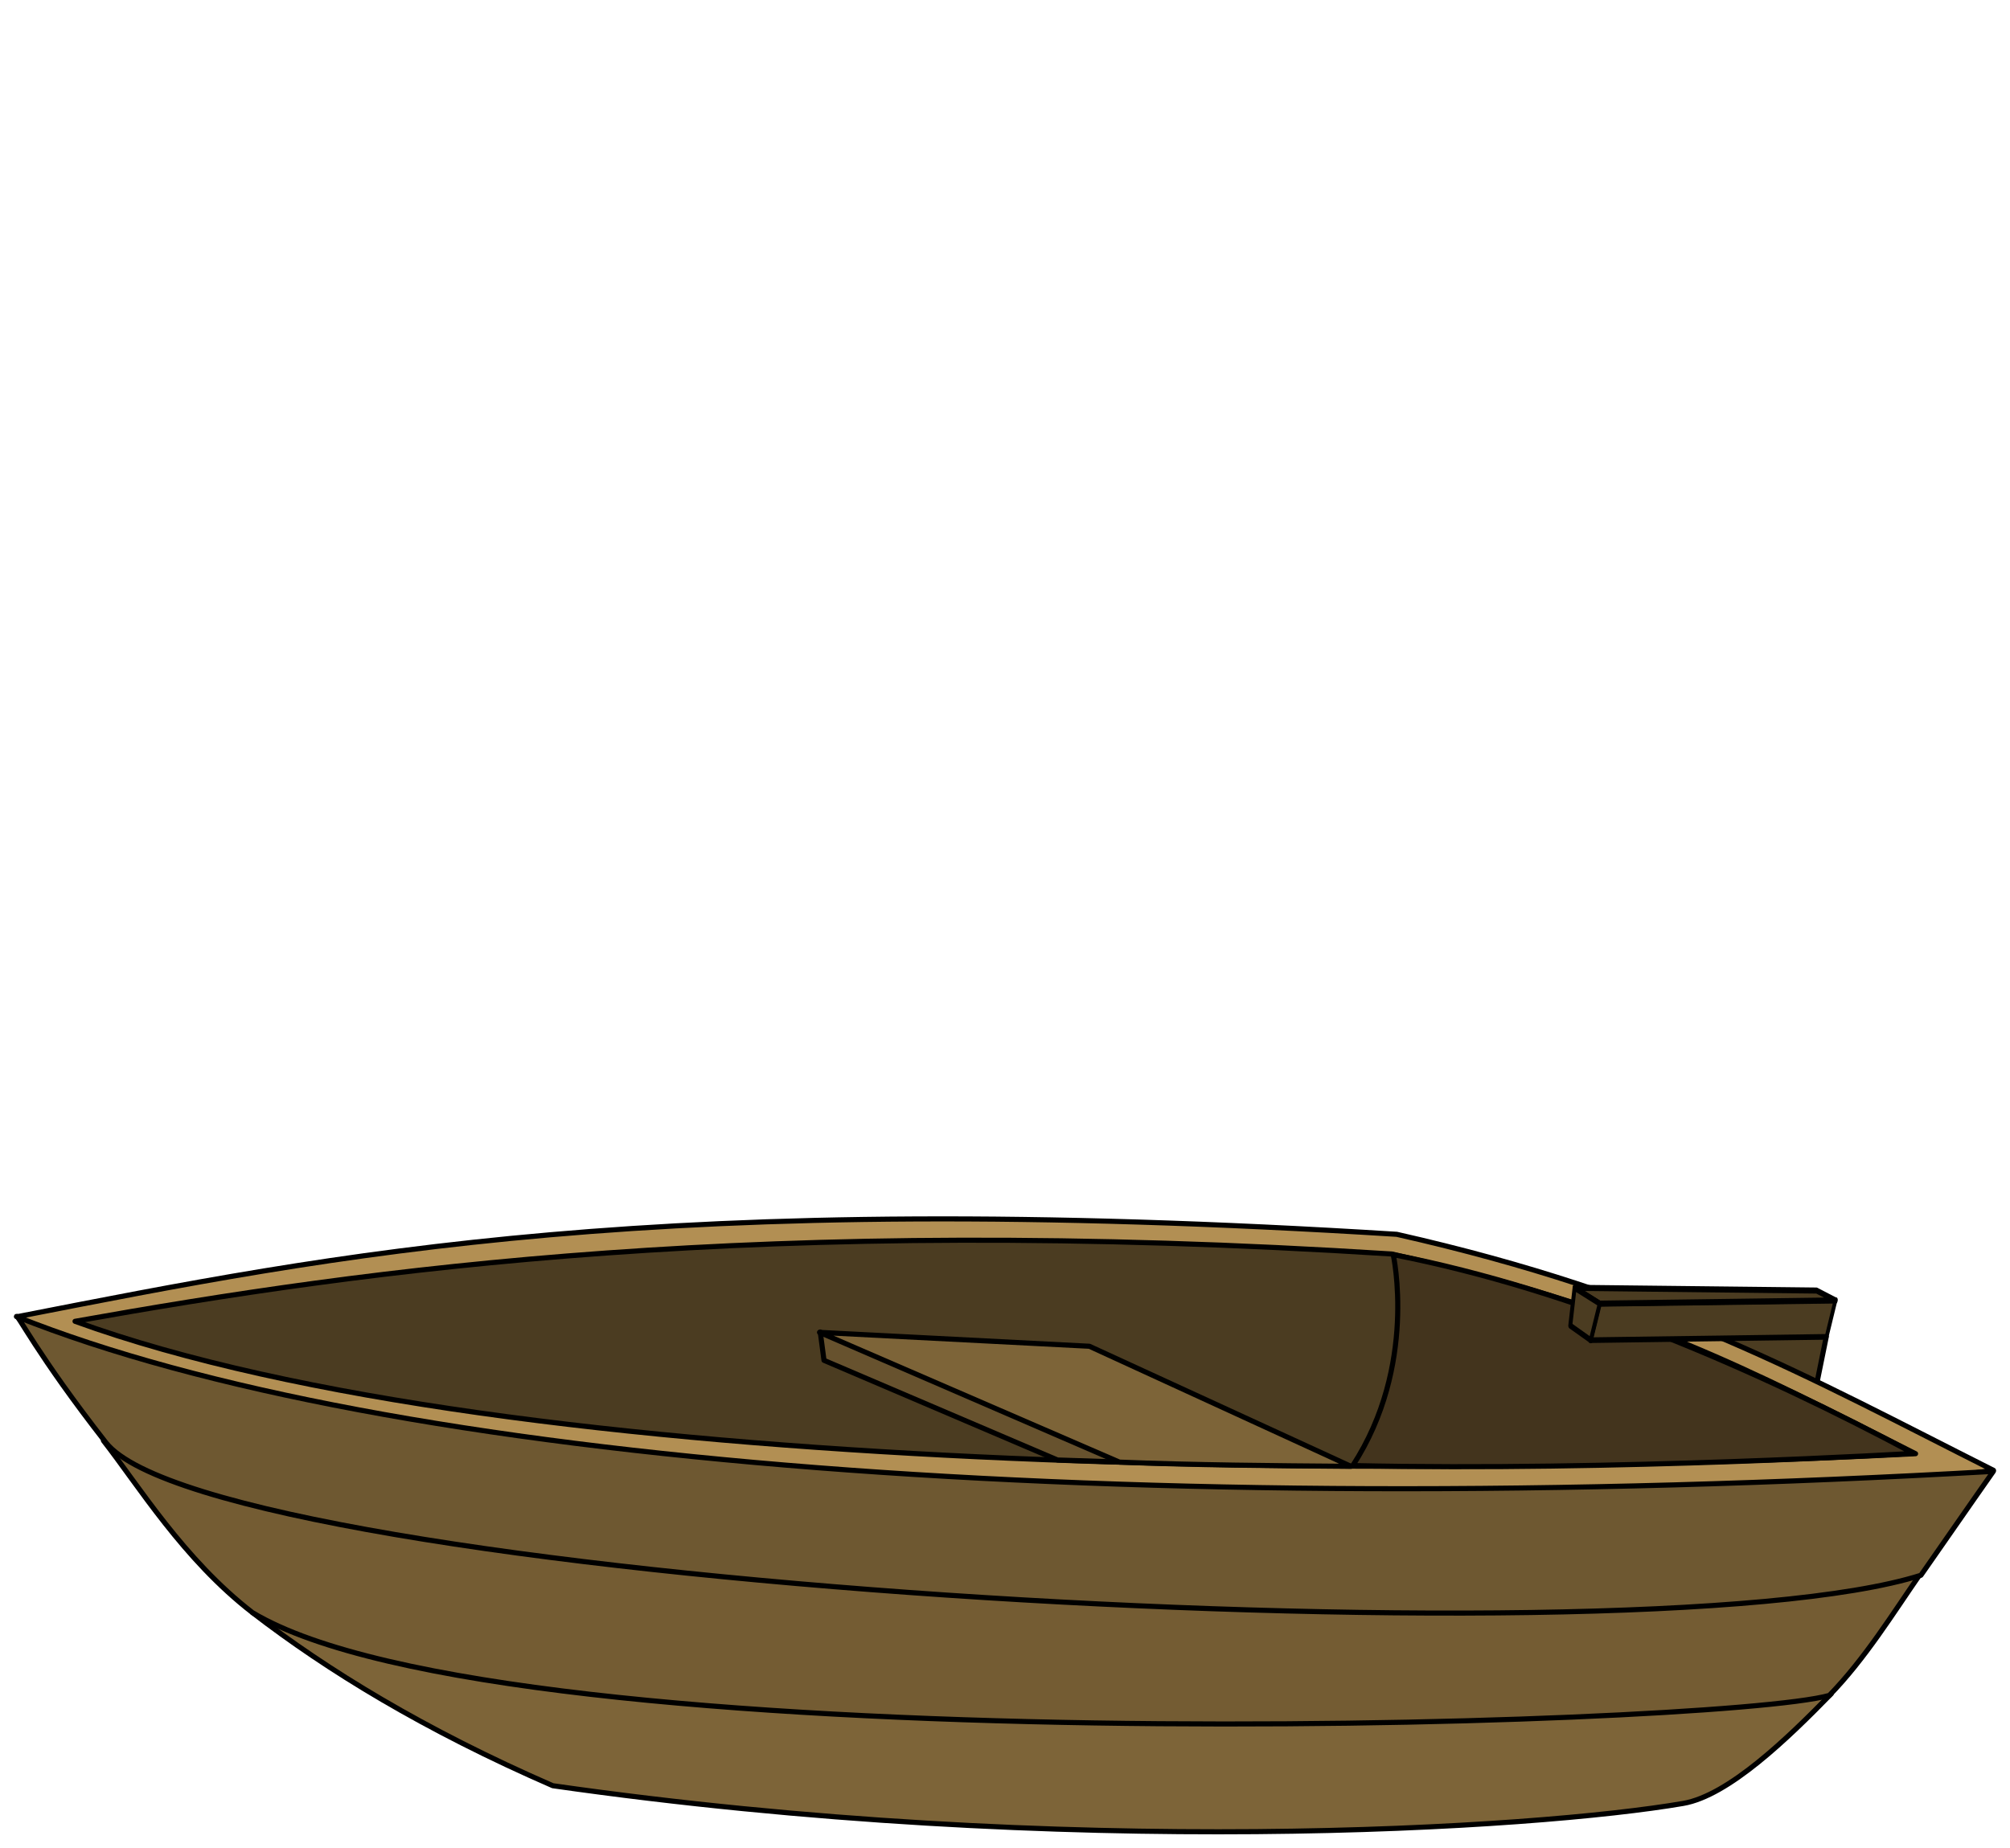 <?xml version="1.0"?><svg width="394.024" height="362.399" xmlns="http://www.w3.org/2000/svg">
 <title>Boat without mast</title>

 <g>
  <title>Layer 1</title>
  <path fill="#4b3c21" fill-rule="evenodd" stroke="#000000" stroke-linecap="round" stroke-linejoin="round" marker-start="none" marker-mid="none" marker-end="none" stroke-miterlimit="4" stroke-dashoffset="0" d="m335.078,258.608l22.934,3.48l-8.879,43.789l-14.055,-47.269z" id="rect3308"/>
  <path fill="#b28f53" fill-rule="evenodd" stroke="#000000" stroke-linecap="round" stroke-linejoin="round" marker-start="none" marker-mid="none" marker-end="none" stroke-miterlimit="4" stroke-dashoffset="0" d="m390.787,288.289c-36.392,-18.31 -64.583,-34.432 -116.978,-46.274c-144.77,-9.028 -207.799,3.904 -270.407,16.148c66.142,58.285 212.643,54.302 387.384,30.126z" id="path2181"/>
  <path fill="#4b3c21" fill-rule="evenodd" stroke="#000000" stroke-linecap="round" stroke-linejoin="round" marker-start="none" marker-mid="none" marker-end="none" stroke-miterlimit="4" stroke-dashoffset="0" d="m375.51,285.032c-33.807,-17.009 -54.007,-28.156 -102.68,-39.157c-123.617,-7.868 -200.738,2.942 -258.119,13.199c86.167,31.317 265.016,30.851 360.799,25.958z" id="path2183"/>
  <path fill="#67522e" fill-rule="evenodd" stroke="#000000" stroke-linecap="round" stroke-linejoin="round" marker-start="none" marker-mid="none" marker-end="none" stroke-miterlimit="4" stroke-dashoffset="0" d="m160.796,261.175l0.735,5.552l45.771,19.539l12.09,0.393" id="path2204"/>
  <path fill="#7d6438" fill-rule="evenodd" stroke="#000000" stroke-linecap="round" stroke-linejoin="round" marker-start="none" marker-mid="none" marker-end="none" stroke-miterlimit="4" stroke-dashoffset="0" d="m264.833,287.51l-51.277,-23.544l-52.904,-2.724l58.796,25.443c14.665,0.578 30.017,0.704 45.385,0.825z" id="path1580"/>
  <path fill="#7d6438" fill-rule="evenodd" stroke="#000000" stroke-linecap="round" stroke-linejoin="round" stroke-miterlimit="4" d="m49.492,316.188c3.887,0.799 301.518,16.354 309.5,15.9c-8.509,8.737 -20.137,19.983 -29.033,21.515c-28.634,4.93 -120.624,10.977 -221.594,-3.472c-25.188,-10.957 -44.246,-22.654 -58.872,-33.943z" id="path2200"/>
  <path fill="#745c33" fill-rule="evenodd" stroke="#000000" stroke-linecap="round" stroke-linejoin="round" stroke-miterlimit="4" d="m20.281,282.478c5.671,3.593 354.426,26.224 356.229,26.031c-5.425,7.811 -10.886,16.708 -17.905,23.915c-21.816,6.147 -259.492,13.659 -309.114,-16.236c-13.493,-10.415 -22.401,-24.991 -29.21,-33.71z" id="path1584"/>
  <path fill="#6e5831" fill-rule="evenodd" stroke="#000000" stroke-linecap="round" stroke-linejoin="round" stroke-miterlimit="4" d="m3.219,258.145c72.218,28.871 217.186,40.014 387.536,30.351c0,0 -5.033,7.177 -14.197,20.371c-56.606,17.901 -334.305,1.122 -355.796,-26.009c-13.608,-17.424 -17.379,-25.434 -17.543,-24.713z" id="path1306"/>
  <path fill="#43341d" fill-rule="evenodd" stroke="#000000" stroke-linecap="round" stroke-linejoin="round" marker-start="none" marker-mid="none" marker-end="none" stroke-miterlimit="4" stroke-dashoffset="0" d="m273.119,246.004c0,0 4.807,21.74 -7.926,41.352c51.313,1.133 109.927,-2.39 109.927,-2.39c-30.26,-16.159 -66.083,-31.938 -102.001,-38.962z" id="path2193"/>
  <g fill="#4b3c21" stroke="#000000" stroke-width="0.732" stroke-miterlimit="4" id="g3303" transform="matrix(0.989, 0.37, -0.231, 1.523, 356.461, 404.903)">
   <rect fill="#4b3c21" fill-rule="evenodd" stroke="#000000" stroke-width="0.759" stroke-linecap="round" stroke-linejoin="round" stroke-miterlimit="4" stroke-dashoffset="0" transform="matrix(0.97, -0.245, -0.128, 0.992, 0, 0)" y="-102.783" x="-78.216" height="4.902" width="45.528" id="rect3294"/>
   <path fill="#4b3c21" fill-rule="evenodd" stroke="#000000" stroke-width="0.759" stroke-linecap="round" stroke-linejoin="round" marker-start="none" marker-mid="none" marker-end="none" stroke-miterlimit="4" stroke-dashoffset="0" id="rect3298" d="m-62.665,-82.8l44.145,-11.138l-3.854,-0.337l-45.471,10.696l5.179,0.779z"/>
   <path fill="#4b3c21" fill-rule="evenodd" stroke="#000000" stroke-width="0.759" stroke-linecap="round" stroke-linejoin="round" marker-start="none" marker-mid="none" marker-end="none" stroke-miterlimit="4" stroke-dashoffset="0" id="path3301" d="m-62.665,-82.8l-0.649,4.866l-4.264,-0.842l-0.266,-4.803l5.179,0.779z"/>
  </g>
 </g>
</svg>